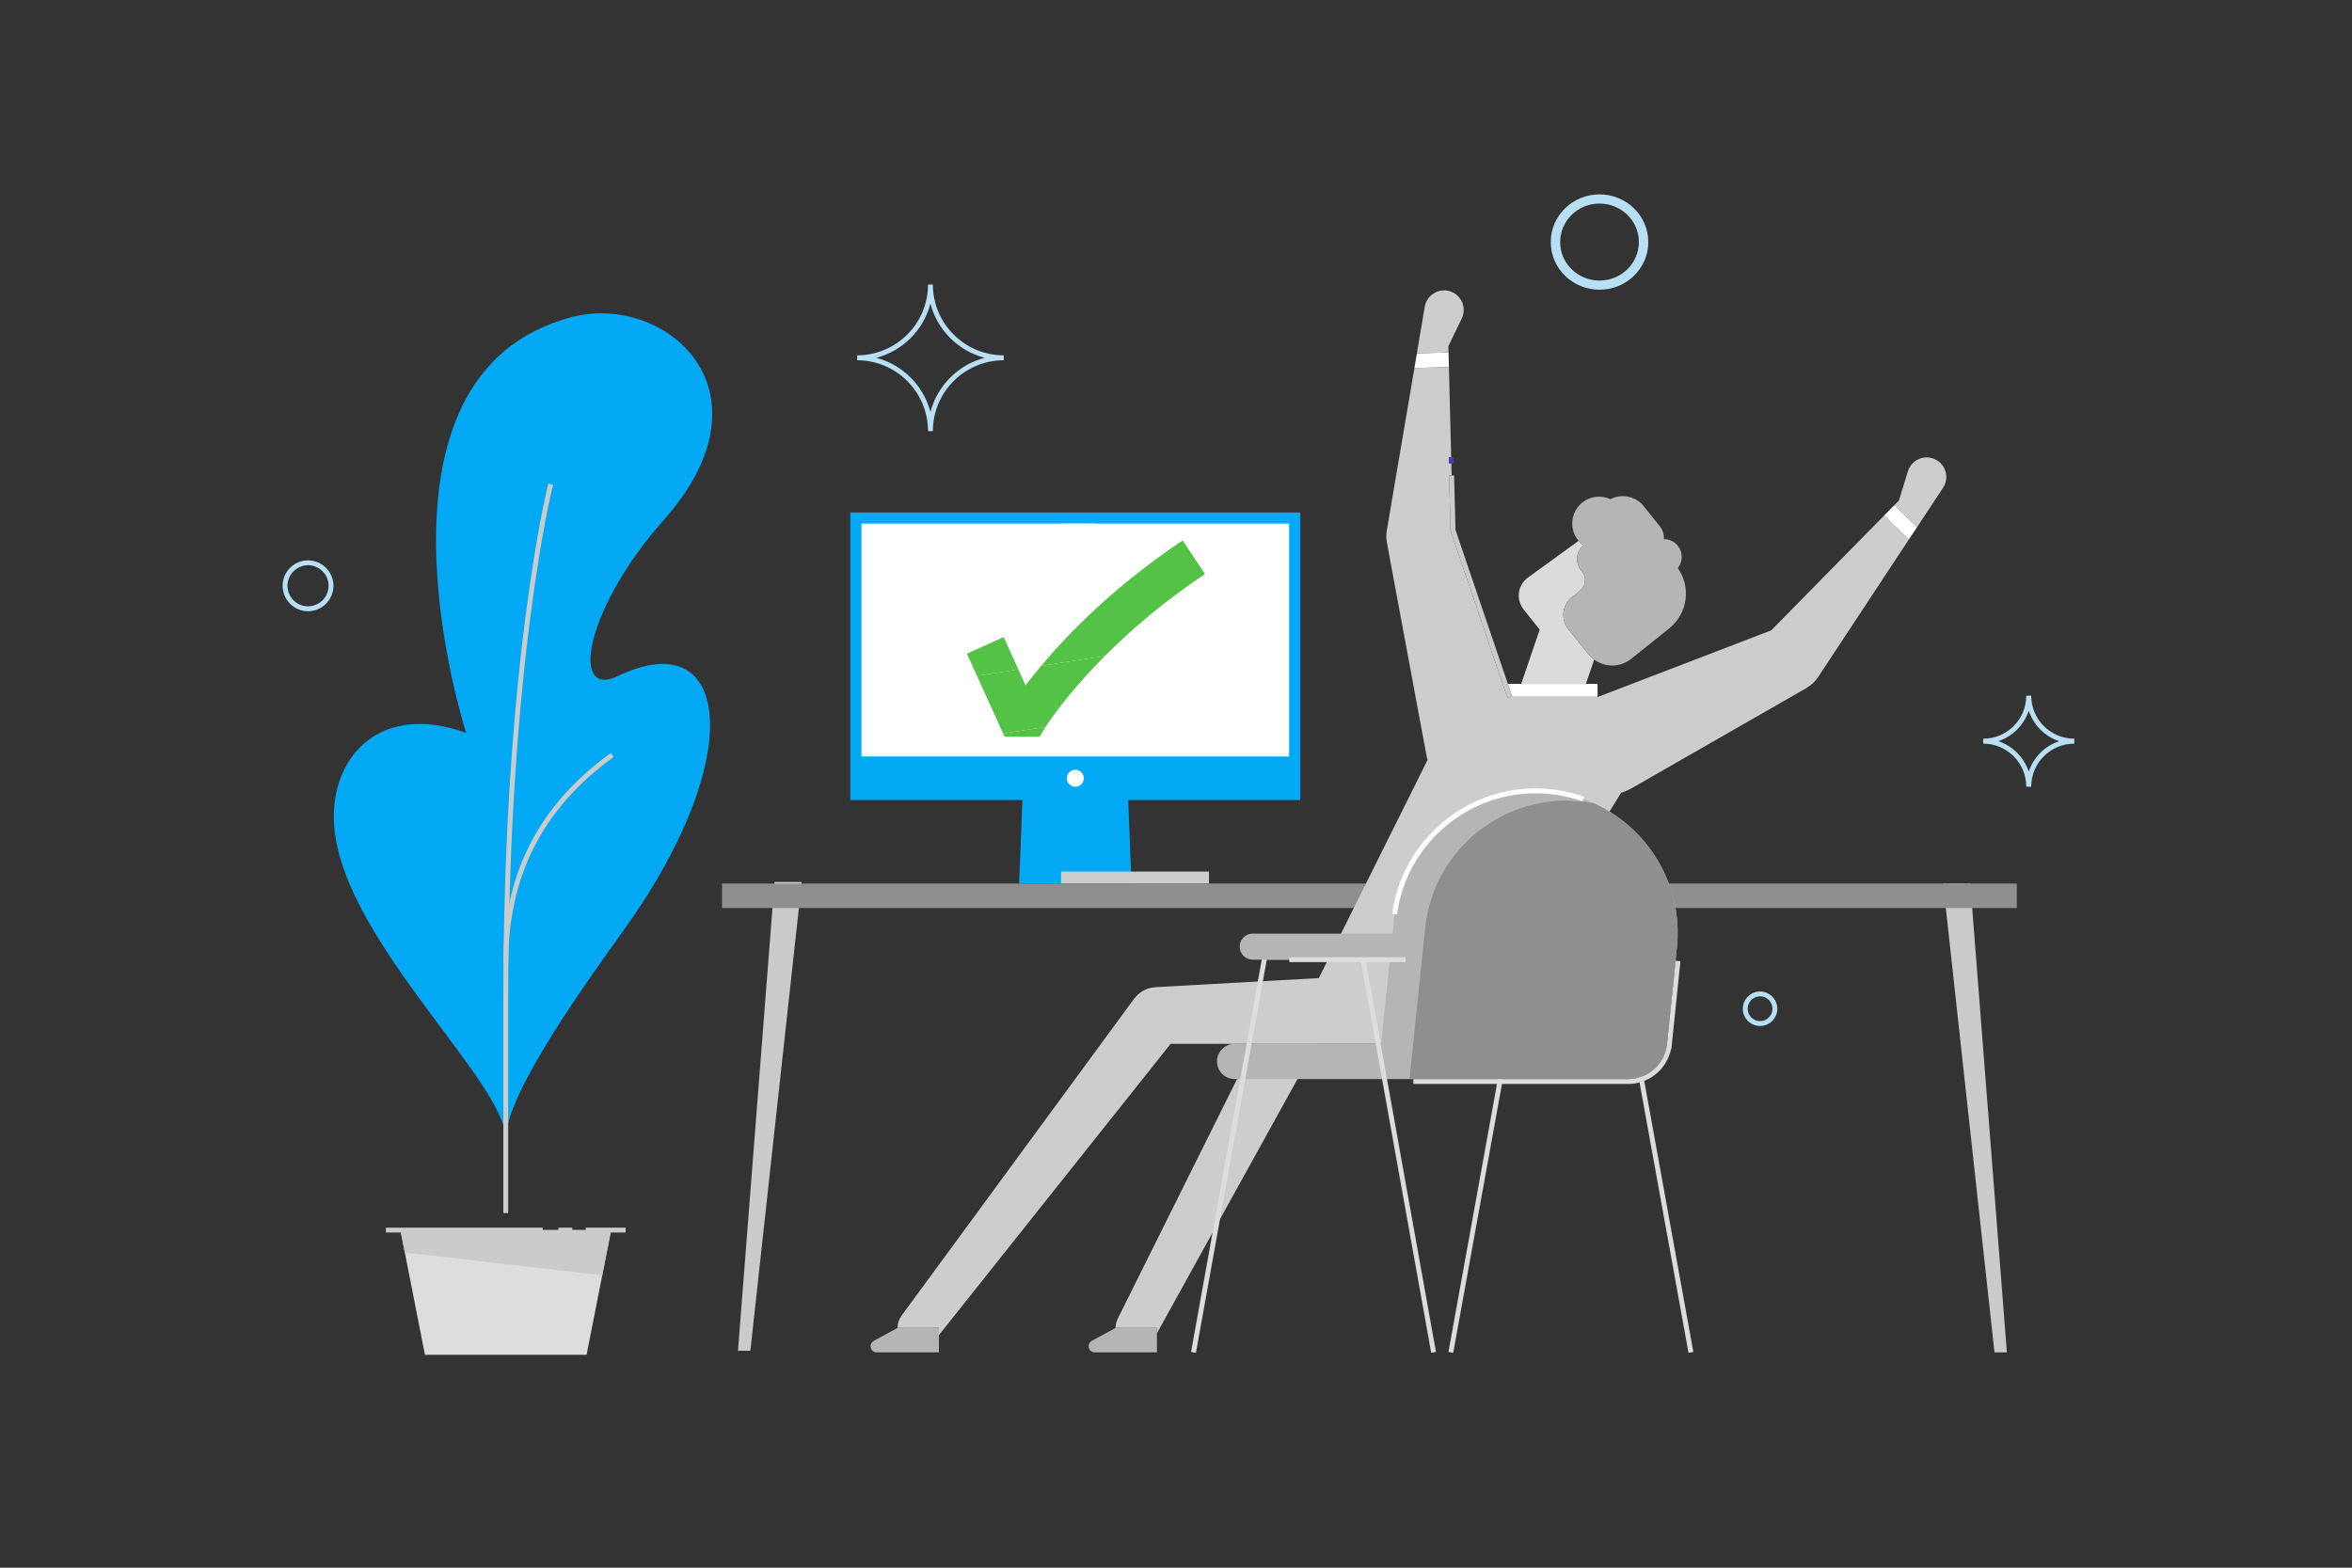 <svg version="1.2" xmlns="http://www.w3.org/2000/svg" viewBox="0 0 3000 2000" width="3000" height="2000">
	<rect x="0" y="0" width="3000" height="2000" fill="#333333" stroke="none"/>
	<title>iStock-1254582953-ai</title>
	<style>
		.s0 { fill: #dddddd } 
		.s1 { fill: #03a9f4 } 
		.s2 { fill: #cdcdcd } 
		.s3 { fill: #ffffff } 
		.s4 { fill: none;stroke: #ffffff;stroke-width: 2 } 
		.s5 { fill: #cbcbcb } 
		.s6 { fill: #8f8f8f } 
		.s7 { fill: #f8f7ff } 
		.s8 { fill: #54c147 } 
		.s9 { fill: #b8e0f5 } 
		.s10 { fill: #b5b5b5 } 
		.s11 { fill: #dbdbdb } 
		.s12 { fill: #4f37b3 } 
	</style>
	<g id="321353356351 1">
		<path id="&lt;Path&gt;" class="s0" d="m1853.6 1725.9l-6.1-1.1 87.9-485.7h68.3v6.3h-63z"/>
		<path id="&lt;Path&gt;" class="s0" d="m2153.7 1725.9l-87-480.5h-63v-6.3h68.2l88 485.7z"/>
		<g id="&lt;Group&gt;">
			<path id="&lt;Path&gt;" class="s1" d="m1443.2 1127.1h-143.3l2.4-60.1 1.8-46.3 6.5-169.3h121.9l6.6 169.3 0.9 24.9z"/>
		</g>
		<path id="&lt;Path&gt;" class="s2" d="m1353.4 1111.9h188.7v15.3h-188.7z"/>
		<path id="&lt;Path&gt;" class="s1" d="m1658.5 1020.7h-573.9v-366.9h573.9z"/>
		<path id="&lt;Path&gt;" class="s3" d="m1644.3 668v297.1h-545.5v-297.1z"/>
		<path id="&lt;Path&gt;" class="s4" d=""/>
		<path id="&lt;Path&gt;" class="s4" d=""/>
		<path id="&lt;Path&gt;" class="s3" d="m1382.4 992.9c0 6-4.9 10.8-10.8 10.8-6 0-10.8-4.8-10.8-10.8 0-6 4.8-10.8 10.8-10.8 5.9 0 10.8 4.8 10.8 10.8z"/>
		<path id="&lt;Path&gt;" class="s3" d="m1354 668h41.1v6.4h-41.1z"/>
		<g id="&lt;Group&gt;">
			<path id="&lt;Path&gt;" class="s5" d="m1022.5 1125.2l-3.3 31.2-62.1 566.9h-15.8l46.6-598.1z"/>
			<path id="&lt;Path&gt;" class="s5" d="m2513.1 1127.2l46.7 598.1h-15.8l-62.1-566.9-3.3-31.2z"/>
		</g>
		<path id="&lt;Path&gt;" class="s6" d="m2572.5 1127.2v31.2h-1651.5v-31.2z"/>
		<g id="&lt;Group&gt;">
			<path id="&lt;Path&gt;" class="s1" d="m645.1 1452.8c0-74.4-219.3-263.8-219.3-410.7 0-81.3 62.5-145.3 168.7-107.2 0 0-146.9-456.1 134.4-530.3 119.5-31.5 264.3 93.4 117.8 258.7-100.3 113-119.9 228.6-58.9 199.3 144.2-69.4 166.3 102.8 8.8 322.6-45.7 63.9-151.5 209.5-151.5 267.6 0 94.8 0 159.9 0 0z"/>
			<path id="&lt;Path&gt;" class="s0" d="m779.5 1569.3l-11.3 57.6-20 101.5h-206.2l-25.6-130.4-5.7-28.7z"/>
			<path id="&lt;Path&gt;" class="s5" d="m779.5 1569.3l-11.3 57.6-251.8-28.9-5.7-28.7z"/>
			<path id="&lt;Path&gt;" class="s5" d="m648.2 1547.6h-6.2v-273.6c0-429.7 56.8-654.7 57.3-656.9l6.1 1.5c-0.6 2.2-57.2 226.6-57.2 655.4z"/>
			<path id="&lt;Path&gt;" class="s5" d="m648.2 1229.3h-6.2c0-114.2 44.9-202 137.2-268.7l3.6 5.1c-90.5 65.4-134.6 151.6-134.6 263.6z"/>
			<g id="&lt;Group&gt;">
				<path id="&lt;Path&gt;" class="s5" d="m692.2 1572.4h-200v-6.2h200z"/>
				<path id="&lt;Path&gt;" class="s5" d="m729.9 1572.4h-17.7v-6.2h17.7z"/>
				<path id="&lt;Path&gt;" class="s5" d="m798 1572.4h-50.9v-6.2h50.9z"/>
			</g>
		</g>
		<g id="&lt;Group&gt;">
			<path id="&lt;Path&gt;" class="s7" d="m972.7 1564.7l-10.5 95.3z"/>
		</g>
		<g id="&lt;Group&gt;">
			<path id="&lt;Path&gt;" class="s7" d="m1014.4 1183.9l-38.6 352.2z"/>
		</g>
		<g id="&lt;Group&gt;">
			<path id="&lt;Path&gt;" class="s7" d="m2539.2 1460.6l2.6 34.5z"/>
		</g>
		<g id="&lt;Group&gt;">
			<path id="&lt;Path&gt;" class="s7" d="m2516.9 1175.5l20 256.8z"/>
		</g>
		<g id="&lt;Group&gt;">
		</g>
		<path id="&lt;Path&gt;" class="s8" d="m1409.4 836.8c-49.1 49.3-73.4 87-75.7 90.5l-54.2 8.5-33.4-73.6 52.8-8.2 9.2 20.3c5.4-7.1 12-15.5 19.9-24.8z"/>
		<path id="&lt;Path&gt;" class="s8" d="m1298.9 854l-52.8 8.2-12.8-28.3 46.9-21.2z"/>
		<path id="&lt;Path&gt;" class="s8" d="m1279.5 935.8l54.2-8.5c-0.1 0.2-0.1 0.3-0.2 0.3l-7.5 12.2h-44.7z"/>
		<path id="&lt;Path&gt;" class="s8" d="m1537 732.3c-53.5 35.7-95.7 72.5-127.6 104.5l-81.4 12.7c34.6-41.4 93.6-102 180.5-160z"/>
		<path id="&lt;Compound Path&gt;" fill-rule="evenodd" class="s9" d="m1189.9 550h-6.2c0-49.9-40.6-90.4-90.4-90.4v-6.3c49.8 0 90.4-40.5 90.4-90.3h6.2c0 49.8 40.6 90.3 90.4 90.3v6.3c-49.8 0-90.4 40.5-90.4 90.4zm-72.2-93.5c33.7 8.8 60.3 35.4 69.1 69.1 8.8-33.7 35.4-60.3 69.1-69.1-33.7-8.8-60.3-35.4-69.1-69.1-8.8 33.7-35.4 60.3-69.1 69.1z"/>
		<path id="&lt;Compound Path&gt;" fill-rule="evenodd" class="s9" d="m2590.8 1003.7h-6.3c0-30.4-24.6-55-54.9-55v-6.3c30.3 0 54.9-24.6 54.9-54.9h6.3c0 30.3 24.7 54.9 55 54.9v6.3c-30.3 0-55 24.6-55 55zm-41.9-58.1c18.2 6 32.7 20.5 38.8 38.7 6.1-18.2 20.5-32.7 38.7-38.7-18.2-6.1-32.6-20.6-38.7-38.8-6.1 18.2-20.6 32.7-38.8 38.8z"/>
		<path id="&lt;Compound Path&gt;" fill-rule="evenodd" class="s9" d="m2040.2 369.6c-34.4 0-62.2-27.2-62.2-60.8 0-33.6 27.8-60.8 62.2-60.8 34.4 0 62.2 27.2 62.2 60.8 0 33.6-27.8 60.8-62.2 60.8zm50.2-60.8c0-27.1-22.4-49.1-50.2-49.1-27.8 0-50.2 22-50.2 49.1 0 27.2 22.4 49.1 50.2 49.1 27.8 0 50.2-21.9 50.2-49.1z"/>
		<path id="&lt;Compound Path&gt;" fill-rule="evenodd" class="s9" d="m392.9 779.8c-17.9 0-32.4-14.6-32.4-32.5 0-17.9 14.5-32.4 32.4-32.4 17.9 0 32.4 14.5 32.4 32.4 0 17.9-14.5 32.5-32.4 32.5zm0-58.7c-14.4 0-26.2 11.8-26.2 26.2 0 14.5 11.8 26.2 26.2 26.2 14.4 0 26.2-11.7 26.2-26.2 0-14.4-11.8-26.2-26.2-26.2z"/>
		<path id="&lt;Compound Path&gt;" fill-rule="evenodd" class="s9" d="m2245 1308.9c-12.2 0-22-9.8-22-22 0-12.1 9.8-22 22-22 12.1 0 22 9.9 22 22 0 12.2-9.9 22-22 22zm0-37.8c-8.7 0-15.8 7.1-15.8 15.8 0 8.7 7.1 15.8 15.8 15.8 8.7 0 15.8-7.1 15.8-15.8 0-8.7-7.1-15.8-15.8-15.8z"/>
		<g id="&lt;Group&gt;">
			<path id="&lt;Path&gt;" class="s2" d="m1679.8 1331.7l-204.1 369.2v-6.8h-52.8c0-4.2 1.1-8.2 2.8-11.7v-0.1l174.5-350.6z"/>
			<path id="&lt;Path&gt;" class="s10" d="m1475.7 1694.1v6.8 24.4h-79.3c-4.4 0-7.9-3.5-7.9-7.8 0-2.9 1.6-5.5 4.1-6.9l30.3-16.5z"/>
			<path id="&lt;Path&gt;" class="s11" d="m2022.8 872.5h-82.5l23.6-69.3-20.5-25.6q-0.2-0.3-0.4-0.6c-6-7.8-7.3-17.7-4.3-26.4 1.5-4.5 4.3-8.7 8.1-12.1q1-0.9 2.1-1.7l64.6-46.8q2.8 3.2 6.2 5.7c-9.5 7.9-11 22.1-3.2 31.8l1.6 2c5.9 7.3 4.7 18-2.7 23.9h0.1l-10.6 8.5c-12.5 10-14.5 28.2-4.5 40.7l25.6 31.9c2.2 2.7 4.7 5.1 7.4 7z"/>
			<path id="&lt;Path&gt;" class="s3" d="m1847.3 437.1l0.1 4.5 0.2 8.1 0.5 18.7-44 1.1 3.2-18.8 40.3-1-0.3-12.6z"/>
			<path id="&lt;Path&gt;" class="s2" d="m1807.3 450.7h-0.1l2.8-16.3q0 0 0 0l7.3-43.1c2.3-13.6 15.3-22.8 28.9-20.5 13.6 2.3 22.7 15.2 20.4 28.9-0.4 2.4-1.1 4.6-2.1 6.7l-17.1 35.2-0.1-4.5 0.3 12.6z"/>
			<path id="&lt;Path&gt;" class="s2" d="m2478.4 622.3l-24.1 36.5q0 0 0 0l-9.1 13.8-28.8-28.2 8.9-9.1-3.2 3.2 11.5-37.3c0.7-2.2 1.7-4.4 3-6.4 7.6-11.6 23.2-14.7 34.7-7.1 11.5 7.6 14.7 23.1 7.1 34.6z"/>
			<path id="&lt;Path&gt;" class="s3" d="m1928.6 888.1l-5.3-15.6h17 82.5 14.9v16.5h-5.1-0.9-0.6-105.1z"/>
			<path id="&lt;Path&gt;" class="s2" d="m2403.2 657.7l31.4 30.8-115.6 175.3q-0.1 0.2-0.2 0.3c-3.8 5.7-8.8 10.2-14.4 13.4l0.1 0.1-223.5 128.1c-4.3 2.4-8.8 4.3-13.3 5.7l-183.6 299.8h-0.1c-7.5 12.3-20.9 20.5-36.3 20.5h-138.4-29.5-79.6-107.1l-295.5 371.6v-9.2h-52.8c0-5.9 1.9-11.2 5.1-15.6l296.6-404.3h0.1c6.2-8.5 15.9-14.1 27-14.7v-0.1l208.6-11.6 138.7-278.4c-0.1-0.4-0.3-0.8-0.4-1.2-0.5-1.8-0.8-3.6-1.2-5.4v0.1l-50.4-271.1h0.1c-0.9-4.8-1-9.8-0.2-14.9q0.1-0.2 0.1-0.3l38.4-225.9-3.2 18.8 44-1.1 2.9 115.2-3.1 0.1 0.2 7.3 3.1-0.1 0.4 15.7-3.2 0.1 1.8 70.5 72.5 213 3.3-1.2h105.1v0.1q0.3-0.1 0.6-0.1h0.9q2.4 0.1 4.8 0.4l221.8-85.2z"/>
			<path id="&lt;Path&gt;" class="s3" d="m2445.2 672.6l-10.6 15.9-31.4-30.8 13.2-13.3 5.7-5.9 3.2-3.2-8.9 9.1z"/>
			<path id="&lt;Path&gt;" class="s10" d="m1197.6 1694.1v9.2 22h-79.3c-4.4 0-7.9-3.5-7.9-7.8 0-2.9 1.6-5.5 4.1-6.9l30.3-16.5z"/>
			<path id="&lt;Path&gt;" class="s10" d="m2013.5 690c-0.2-0.3-0.4-0.5-0.6-0.7-11.8-14.8-9.4-36.3 5.3-48.2 10.5-8.4 24.5-9.6 35.9-4.3 11.4-5.9 25.1-4.9 35.5 2.4 2.1 1.3 4.1 3 5.8 5.1l1.1 1.4 19 23.7 1.8 2.2c3.8 4.8 5.4 10.6 4.9 16.2 6.7-0.1 13.4 2.8 17.9 8.5 6.8 8.4 6.5 20.2 0 28.4 17.1 24.3 12.6 58-10.9 76.9l-32.5 26-16.1 12.9c-14 11.3-33.4 11.2-47.2 1-2.7-1.9-5.2-4.3-7.4-7l-25.6-31.9c-10-12.5-8-30.7 4.5-40.7l10.6-8.5h-0.1c7.4-5.9 8.6-16.6 2.7-23.9l-1.6-2c-7.8-9.7-6.3-23.9 3.2-31.8q-3.4-2.5-6.2-5.7z"/>
			<path id="&lt;Path&gt;" class="s5" d="m1848.4 606.7l3.2-0.1 3.1-0.1 1.8 69.5 66.8 196.5 5.3 15.6-2.6 0.9-3.3 1.2-72.5-213z"/>
			<path id="&lt;Path&gt;" class="s12" d="m1847.9 583.7l3.1-0.1 3.2-0.1 0.1 7.3-3.1 0.1-3.1 0.1z"/>
		</g>
		<path id="&lt;Path&gt;" class="s10" d="m2138.9 1208.9l-12.7 122.8c-2.6 25.5-24.1 44.9-49.8 44.9h-501.7c-12.4 0-22.4-10-22.4-22.5 0-6.1 2.5-11.8 6.6-15.8 4-4.1 9.6-6.6 15.8-6.6h186.9l16.6-160.1c9.5-92.4 87.4-162.7 180.4-162.7 26.5 0 51.5 5.7 74.1 15.8 68.9 30.9 114.5 103.6 106.2 184.2z"/>
		<path id="&lt;Path&gt;" class="s3" d="m1781.9 1166.6l-6.2-0.9c12.2-91.1 90.8-159.9 182.8-159.9 21.3 0 42.2 3.6 62 10.7l-2.1 5.8c-19.1-6.8-39.3-10.2-59.9-10.2-88.9 0-164.8 66.4-176.6 154.5z"/>
		<path id="&lt;Path&gt;" class="s0" d="m2076.4 1382.9h-273.6v-6.3h273.6c24.8 0 45.7-17.8 49.5-42.3l0.3-1.9 11-106.7 6.2 0.6-11.5 111.6h-0.3c-5.4 26.2-28.2 45-55.2 45z"/>
		<path id="&lt;Path&gt;" class="s6" d="m2138.9 1208.9l-12.7 122.8c-2.6 25.5-24.1 44.9-49.8 44.9h-278.5l14.6-141.6 5.3-50.9c9.5-92.4 87.4-162.7 180.3-162.7 11.9 0 23.4 1.2 34.6 3.3 68.9 30.9 114.5 103.6 106.2 184.2z"/>
		<path id="&lt;Path&gt;" class="s0" d="m1525.4 1725.9l-6.2-1.1 91.3-506.7h130.2l90.9 506.7-6.1 1.1-90-501.6h-119.7z"/>
		<path id="&lt;Path&gt;" class="s10" d="m1806.2 1191.1v33.2h-208.4c-9.2 0-16.6-7.4-16.6-16.6 0-9.2 7.4-16.6 16.6-16.6z"/>
		<path id="&lt;Path&gt;" class="s0" d="m1792.9 1227.4h-148.4v-6.2h148.4z"/>
	</g>
</svg>